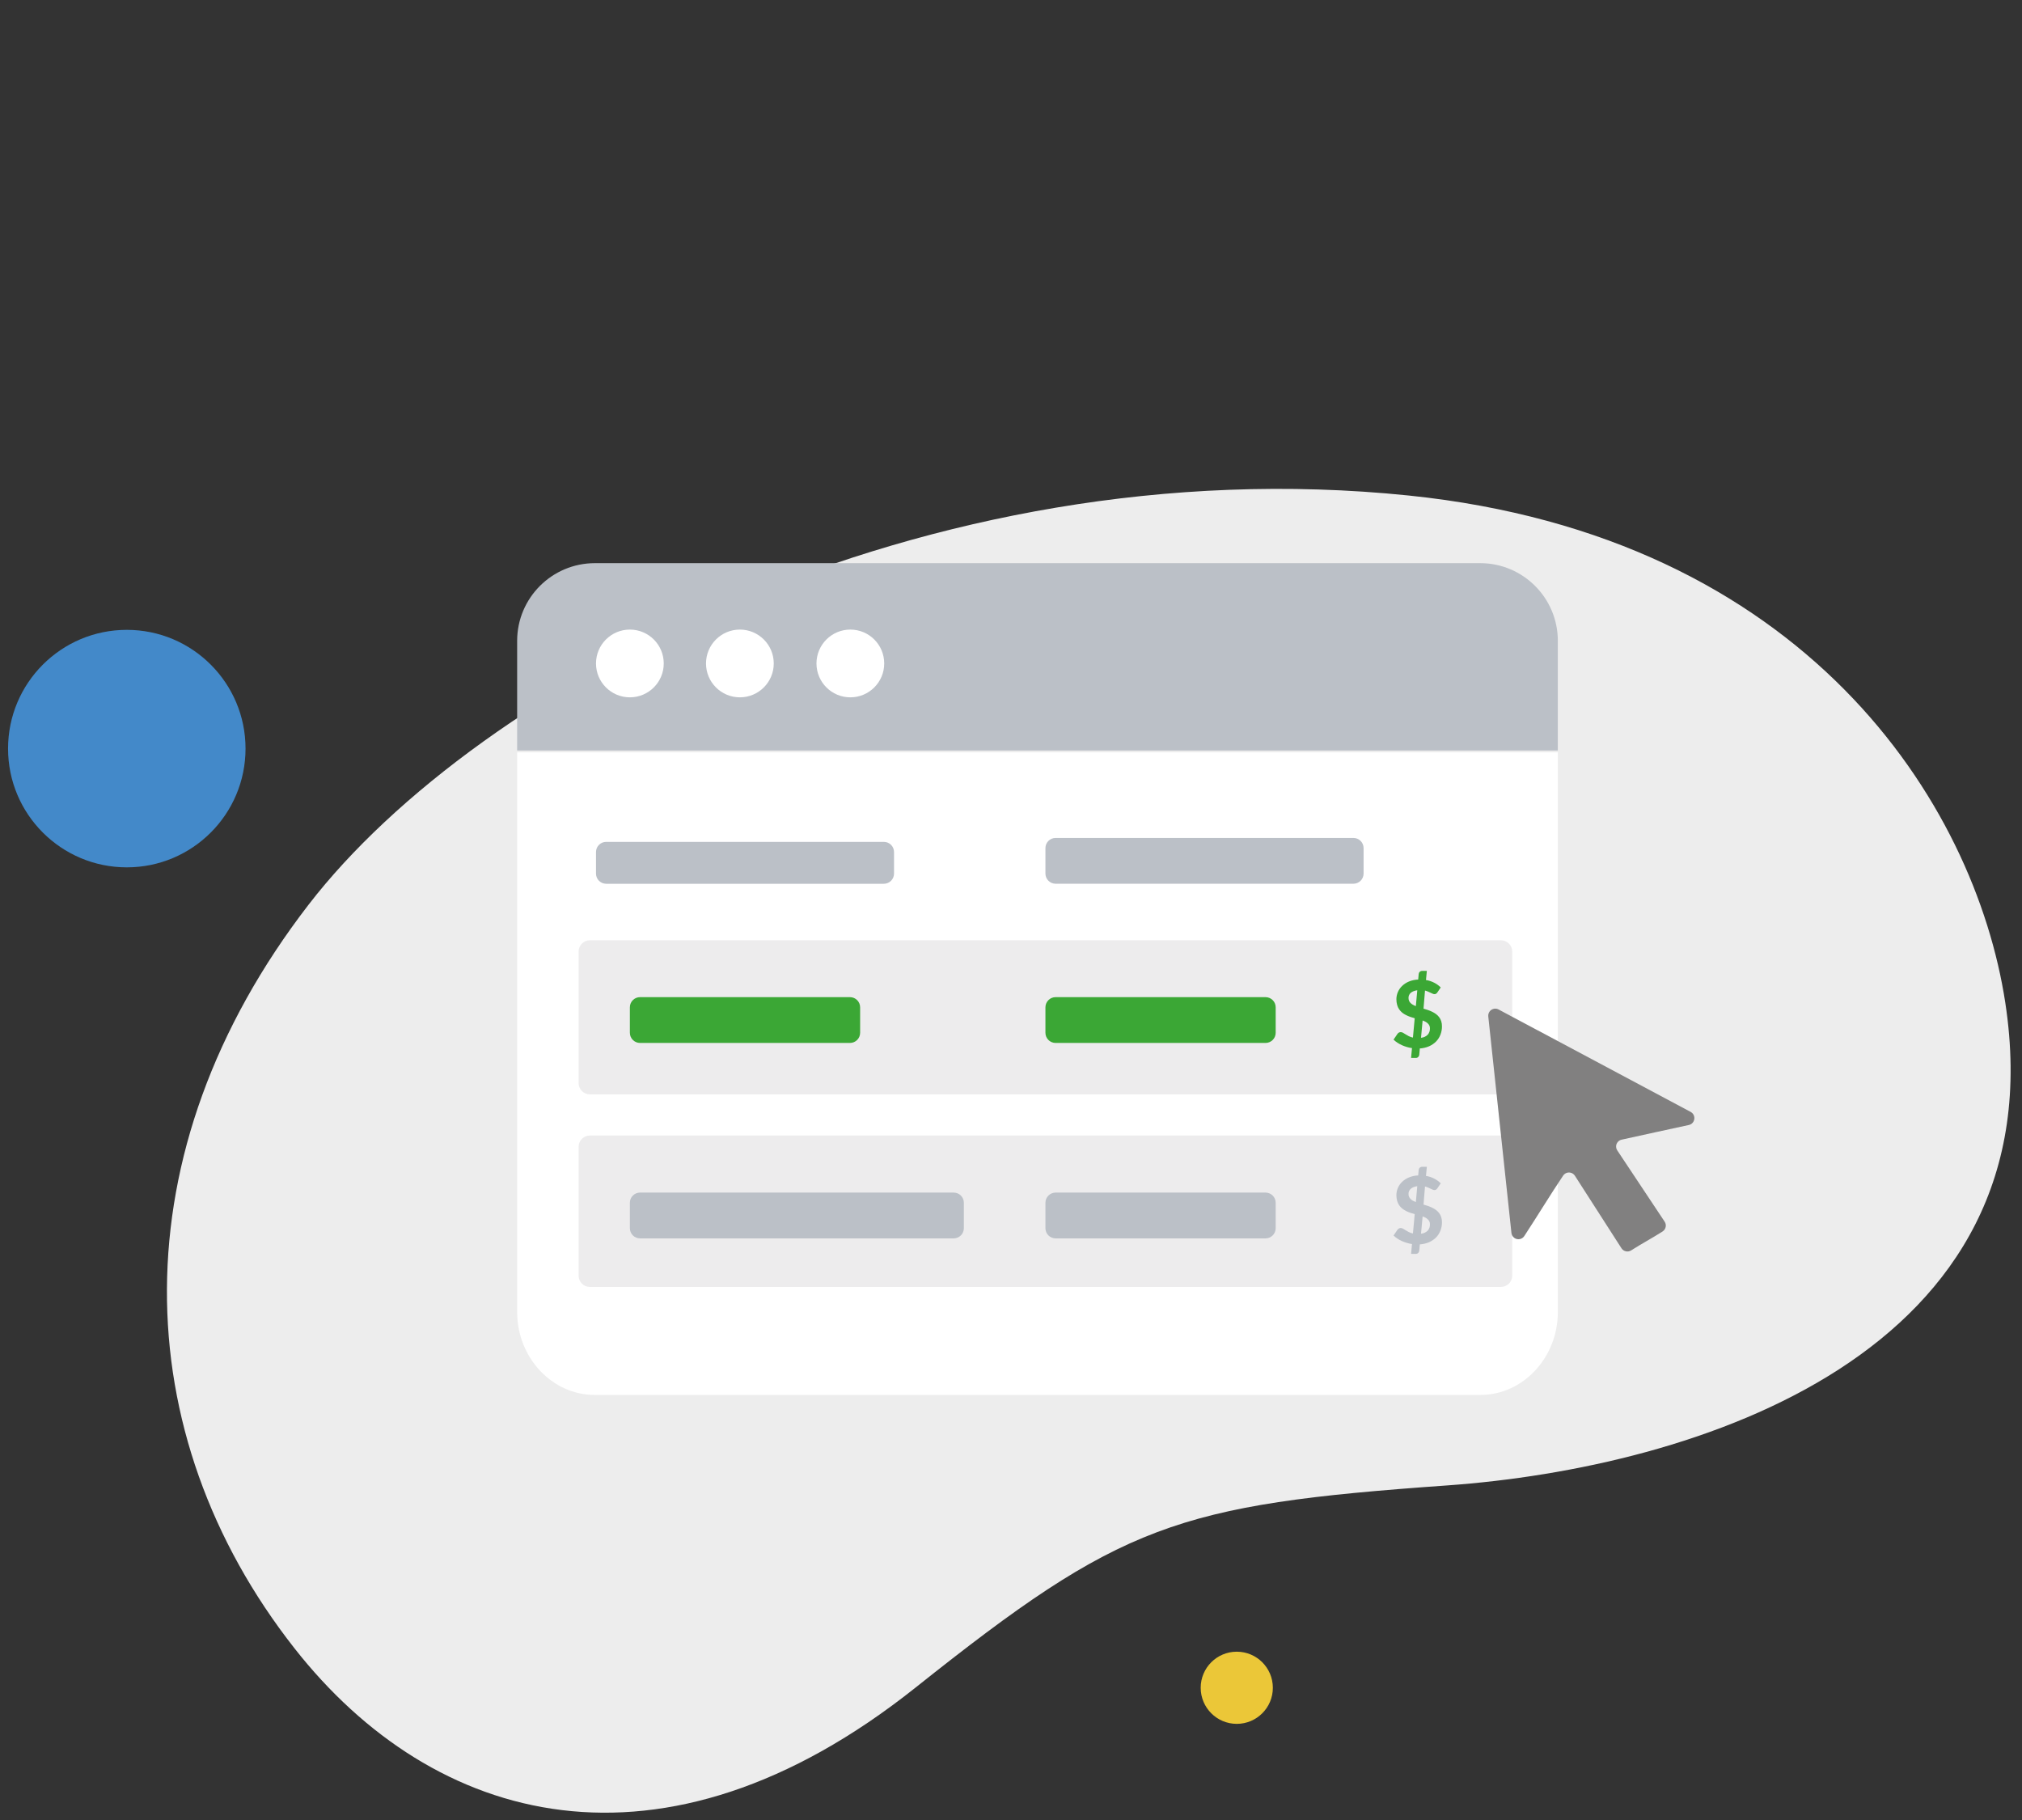 <?xml version="1.0" encoding="utf-8"?>
<!-- Generator: Adobe Illustrator 24.1.0, SVG Export Plug-In . SVG Version: 6.00 Build 0)  -->
<svg version="1.1" id="Layer_1" xmlns="http://www.w3.org/2000/svg" xmlns:xlink="http://www.w3.org/1999/xlink" x="0px" y="0px"
	 viewBox="0 0 669.77 602.79" style="enable-background:new 0 0 669.77 602.79;" xml:space="preserve">
<rect x="0" y="0" width="669.77" height="602.79" fill="#333333" stroke="none"/>
<style type="text/css">
	.st0{fill:#EDEDED;}
	.st1{fill:#4389C9;}
	.st2{fill:#EBC738;}
	.st3{fill:#FFFFFF;}
	.st4{fill:#BBC0C7;}
	.st5{fill:#EDECED;}
	.st6{fill:#3BA735;}
	.st7{fill:#818080;}
</style>
<path class="st0" d="M664.24,332.13c-10.09-66.13-66.13-154.45-197.6-168.01c-160.55-16.52-308.52,63.04-364.4,135.48
	c-63.21,81.95-60.39,175.37-4.72,246.3c46.08,58.71,121.7,79.94,205.79,13c68.08-54.21,86.21-60.55,175.92-66.91
	C561.22,486.18,682.02,448.51,664.24,332.13z"/>
<circle class="st1" cx="42" cy="247.94" r="39.33"/>
<circle class="st2" cx="409.67" cy="559" r="11.95"/>
<path class="st3" d="M171.31,434.56c0,15.1,11.55,27.45,25.68,27.45h293.37c14.12,0,25.66-12.35,25.66-27.45V249.18H171.31V434.56z"
	/>
<path class="st4" d="M516.02,212.2c-0.03-14.16-11.5-25.64-25.66-25.68H196.98c-14.16,0.04-25.64,11.51-25.68,25.68v36.36h344.71
	V212.2z"/>
<circle class="st3" cx="208.64" cy="219.74" r="11.22"/>
<circle class="st3" cx="245.08" cy="219.74" r="11.22"/>
<circle class="st3" cx="281.67" cy="219.74" r="11.22"/>
<path class="st5" d="M195.4,311.42h301.77c2.07,0,3.74,1.68,3.74,3.74v43.56c0,2.07-1.68,3.74-3.74,3.74H195.4
	c-2.07,0-3.74-1.68-3.74-3.74v-43.56C191.66,313.1,193.33,311.42,195.4,311.42z"/>
<path class="st5" d="M195.4,376.09h301.77c2.07,0,3.74,1.68,3.74,3.74v42.67c0,2.07-1.68,3.74-3.74,3.74H195.4
	c-2.07,0-3.74-1.68-3.74-3.74v-42.67C191.66,377.76,193.33,376.09,195.4,376.09z"/>
<path class="st6" d="M212.01,330.26h69.53c1.86,0,3.37,1.51,3.37,3.37v8.43c0,1.86-1.51,3.37-3.37,3.37h-69.53
	c-1.86,0-3.37-1.51-3.37-3.37v-8.43C208.64,331.77,210.14,330.26,212.01,330.26z"/>
<path class="st4" d="M212.01,394.99H315.9c1.86,0,3.37,1.51,3.37,3.37v8.43c0,1.86-1.51,3.37-3.37,3.37H212.01
	c-1.86,0-3.37-1.51-3.37-3.37v-8.43C208.64,396.5,210.14,394.99,212.01,394.99z"/>
<path class="st4" d="M200.79,278.83h91.98c1.86,0,3.37,1.51,3.37,3.37v7.14c0,1.86-1.51,3.37-3.37,3.37h-91.98
	c-1.86,0-3.37-1.51-3.37-3.37v-7.14C197.42,280.34,198.93,278.83,200.79,278.83z"/>
<path class="st6" d="M349.66,330.26h69.53c1.86,0,3.37,1.51,3.37,3.37v8.43c0,1.86-1.51,3.37-3.37,3.37h-69.53
	c-1.86,0-3.37-1.51-3.37-3.37v-8.43C346.29,331.77,347.8,330.26,349.66,330.26z"/>
<path class="st4" d="M349.66,394.99h69.53c1.86,0,3.37,1.51,3.37,3.37v8.43c0,1.86-1.51,3.37-3.37,3.37h-69.53
	c-1.86,0-3.37-1.51-3.37-3.37v-8.43C346.29,396.5,347.8,394.99,349.66,394.99z"/>
<path class="st4" d="M349.66,277.53h98.65c1.86,0,3.37,1.51,3.37,3.37v8.43c0,1.86-1.51,3.37-3.37,3.37h-98.65
	c-1.86,0-3.37-1.51-3.37-3.37v-8.43C346.29,279.04,347.8,277.53,349.66,277.53z"/>
<path class="st6" d="M471.53,334.07c0.5,0.14,0.99,0.3,1.48,0.46s0.96,0.37,1.42,0.59c0.44,0.21,0.86,0.46,1.25,0.75
	c0.39,0.29,0.73,0.63,1.02,1.01c0.3,0.4,0.54,0.85,0.69,1.33c0.18,0.56,0.26,1.15,0.25,1.73c0.01,0.92-0.16,1.84-0.49,2.71
	c-0.32,0.84-0.8,1.61-1.42,2.26c-0.66,0.67-1.44,1.21-2.3,1.6c-0.99,0.43-2.04,0.68-3.12,0.74l-0.19,2.1
	c-0.03,0.27-0.15,0.53-0.34,0.72c-0.21,0.22-0.51,0.34-0.81,0.32h-1.56l0.3-3.26c-0.59-0.07-1.17-0.2-1.73-0.37
	c-0.56-0.16-1.11-0.37-1.65-0.61c-0.51-0.24-1.01-0.52-1.48-0.82c-0.45-0.29-0.86-0.63-1.25-1l1.31-1.92
	c0.12-0.17,0.28-0.32,0.46-0.41c0.18-0.1,0.39-0.16,0.6-0.16c0.26,0.01,0.52,0.08,0.75,0.21c0.25,0.15,0.54,0.31,0.86,0.52
	c0.32,0.21,0.66,0.4,1.06,0.61c0.44,0.22,0.91,0.38,1.38,0.47l0.59-6.4c-0.5-0.14-0.99-0.29-1.48-0.46
	c-0.48-0.17-0.95-0.37-1.41-0.6c-0.44-0.22-0.86-0.48-1.25-0.79c-0.38-0.32-0.72-0.69-1.01-1.1c-0.3-0.44-0.53-0.93-0.67-1.45
	c-0.17-0.62-0.26-1.26-0.25-1.91c0.01-1.65,0.69-3.23,1.88-4.37c0.65-0.63,1.42-1.13,2.26-1.48c0.98-0.4,2.02-0.62,3.08-0.66
	l0.17-1.83c0.02-0.28,0.14-0.54,0.35-0.72c0.21-0.21,0.49-0.32,0.79-0.31h1.56l-0.29,3.02c1,0.16,1.97,0.48,2.86,0.96
	c0.75,0.4,1.43,0.9,2.03,1.5l-1.05,1.55c-0.12,0.2-0.27,0.37-0.46,0.51c-0.17,0.11-0.38,0.17-0.59,0.16
	c-0.19-0.01-0.38-0.06-0.55-0.14c-0.21-0.09-0.44-0.19-0.7-0.32l-0.86-0.39c-0.32-0.14-0.66-0.25-1-0.34L471.53,334.07z
	 M469.46,327.98c-0.46,0.05-0.91,0.17-1.33,0.35c-0.33,0.14-0.64,0.33-0.91,0.57c-0.43,0.43-0.67,1.01-0.66,1.62
	c-0.01,0.32,0.05,0.64,0.17,0.94c0.12,0.28,0.29,0.53,0.5,0.74c0.23,0.23,0.49,0.42,0.77,0.57c0.32,0.18,0.64,0.34,0.99,0.46
	L469.46,327.98z M470.7,343.72c0.84-0.07,1.62-0.42,2.22-1.01c0.51-0.59,0.77-1.35,0.74-2.12c0.01-0.32-0.06-0.63-0.19-0.92
	c-0.12-0.26-0.3-0.5-0.51-0.7c-0.23-0.22-0.48-0.4-0.76-0.55c-0.31-0.17-0.64-0.31-0.97-0.42L470.7,343.72z"/>
<path class="st4" d="M471.53,398.96c0.5,0.14,0.99,0.3,1.48,0.46s0.96,0.37,1.42,0.59c0.44,0.21,0.86,0.46,1.25,0.76
	c0.39,0.28,0.74,0.62,1.02,1.01c0.31,0.4,0.54,0.85,0.69,1.33c0.18,0.56,0.26,1.14,0.25,1.72c0.01,0.92-0.16,1.84-0.49,2.71
	c-0.32,0.84-0.8,1.61-1.42,2.26c-0.66,0.67-1.44,1.21-2.3,1.6c-0.99,0.43-2.04,0.68-3.12,0.74l-0.19,2.11
	c-0.03,0.27-0.15,0.53-0.34,0.72c-0.21,0.22-0.51,0.33-0.81,0.32h-1.56l0.3-3.26c-0.59-0.08-1.17-0.21-1.73-0.39
	c-0.56-0.16-1.11-0.37-1.65-0.61c-0.52-0.23-1.01-0.51-1.48-0.82c-0.45-0.29-0.86-0.63-1.25-1l1.31-1.92
	c0.12-0.17,0.28-0.31,0.46-0.41c0.18-0.1,0.39-0.16,0.6-0.16c0.26,0.01,0.52,0.08,0.75,0.21l0.86,0.52c0.31,0.2,0.66,0.4,1.06,0.61
	c0.44,0.22,0.91,0.38,1.38,0.47l0.59-6.4c-0.5-0.14-0.99-0.29-1.48-0.46c-0.48-0.16-0.95-0.36-1.41-0.59
	c-0.44-0.23-0.86-0.5-1.25-0.8c-0.38-0.32-0.72-0.68-1.01-1.09c-0.3-0.45-0.53-0.94-0.67-1.46c-0.17-0.62-0.26-1.26-0.25-1.91
	c0.01-1.65,0.69-3.23,1.88-4.37c0.65-0.63,1.42-1.13,2.26-1.47c0.98-0.41,2.02-0.63,3.08-0.67l0.17-1.83
	c0.02-0.28,0.14-0.54,0.35-0.72c0.21-0.21,0.49-0.32,0.79-0.31h1.56l-0.29,3.02c1,0.16,1.97,0.48,2.86,0.96
	c0.75,0.4,1.43,0.9,2.03,1.5l-1.05,1.55c-0.11,0.2-0.27,0.38-0.46,0.51c-0.17,0.11-0.38,0.17-0.59,0.16
	c-0.19-0.01-0.38-0.05-0.55-0.12l-0.7-0.32c-0.26-0.14-0.55-0.26-0.86-0.4c-0.32-0.14-0.66-0.25-1-0.34L471.53,398.96z
	 M469.46,392.87c-0.46,0.05-0.91,0.17-1.33,0.35c-0.34,0.14-0.64,0.34-0.91,0.59c-0.22,0.21-0.39,0.47-0.5,0.75
	c-0.11,0.28-0.17,0.57-0.16,0.87c-0.01,0.32,0.05,0.63,0.17,0.92c0.12,0.28,0.29,0.53,0.5,0.74c0.23,0.23,0.49,0.43,0.77,0.59
	c0.32,0.17,0.65,0.32,0.99,0.45L469.46,392.87z M470.7,408.61c0.84-0.07,1.62-0.43,2.22-1.01c0.51-0.59,0.77-1.35,0.74-2.12
	c0.01-0.32-0.06-0.63-0.19-0.92c-0.12-0.26-0.3-0.5-0.51-0.7c-0.23-0.22-0.48-0.4-0.76-0.55c-0.31-0.17-0.64-0.31-0.97-0.42
	L470.7,408.61z"/>
<path class="st7" d="M559.52,372.58c-7.3,1.61-15.21,3.27-22.4,4.89c-1.25,0.29-2.03,1.53-1.74,2.78c0.06,0.28,0.18,0.55,0.34,0.79
	l15.68,23.58c0.71,1.07,0.42,2.52-0.66,3.23c-0.02,0.01-0.04,0.02-0.05,0.04c-3.74,2.37-6.6,3.84-10.37,6.24
	c-1.08,0.69-2.52,0.38-3.22-0.7l-15.43-24.02c-0.69-1.08-2.12-1.4-3.2-0.72c-0.27,0.17-0.5,0.39-0.68,0.66
	c-4.27,6.36-8.57,13.46-12.88,20.04c-0.71,1.08-2.16,1.37-3.23,0.66c-0.58-0.38-0.96-1.01-1.03-1.7l-7.67-71.7
	c-0.14-1.27,0.77-2.42,2.05-2.57c0.47-0.05,0.95,0.04,1.37,0.27l63.7,33.96c1.11,0.65,1.48,2.08,0.83,3.19
	C560.63,372.04,560.12,372.42,559.52,372.58z"/>
</svg>
